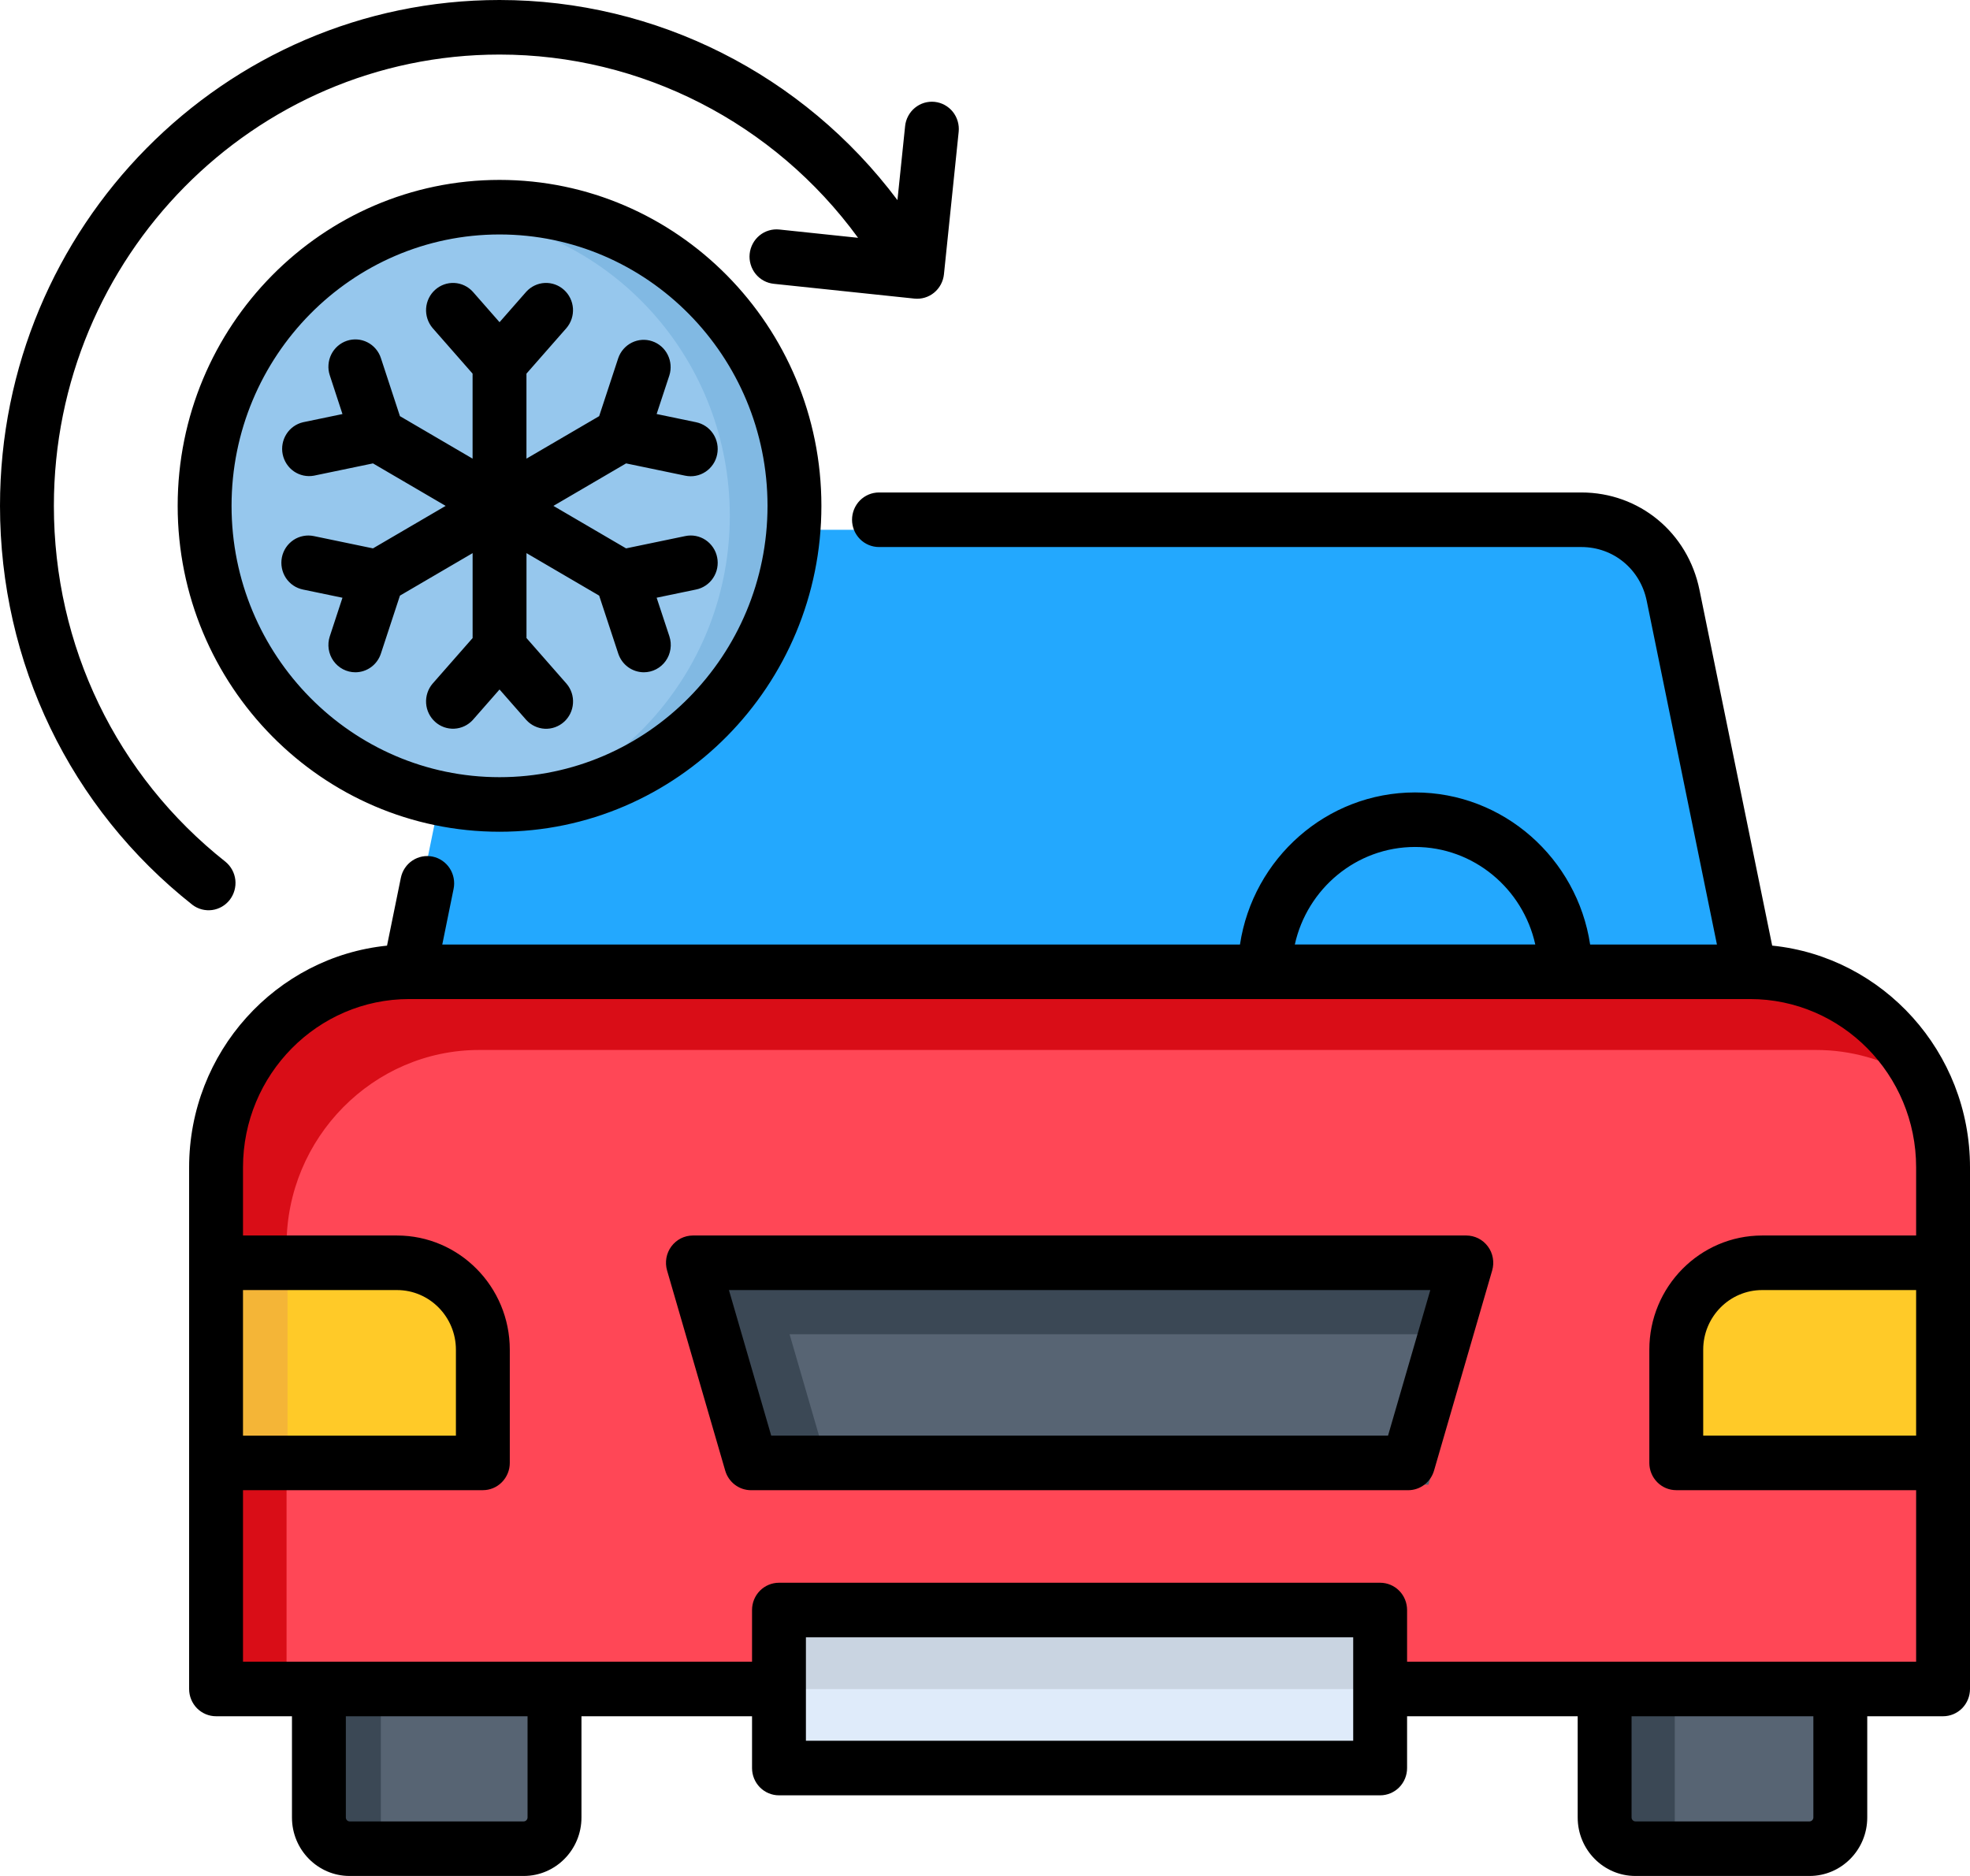 <svg width="63" height="60" viewBox="0 0 63 60" fill="none" xmlns="http://www.w3.org/2000/svg">
<path fill-rule="evenodd" clip-rule="evenodd" d="M51.594 53.881H59.226V58.627C59.226 59.178 58.778 59.632 58.229 59.632H52.59C52.041 59.632 51.594 59.178 51.594 58.627V53.881Z" fill="#576473"/>
<path fill-rule="evenodd" clip-rule="evenodd" d="M51.594 53.881H53.559V58.678C53.559 58.869 53.607 59.056 53.698 59.223C53.789 59.39 53.921 59.53 54.081 59.632H52.59C52.041 59.632 51.594 59.178 51.594 58.627V53.881Z" fill="#3B4855"/>
<path fill-rule="evenodd" clip-rule="evenodd" d="M10.214 53.803H17.842V58.549C17.842 59.1 17.394 59.553 16.846 59.553H11.207C10.662 59.553 10.214 59.1 10.214 58.549L10.214 53.803Z" fill="#576473"/>
<path fill-rule="evenodd" clip-rule="evenodd" d="M10.214 53.803H12.179V58.6C12.179 58.791 12.226 58.979 12.317 59.146C12.409 59.312 12.541 59.453 12.701 59.554H11.207C10.662 59.554 10.214 59.1 10.214 58.549L10.214 53.803Z" fill="#3B4855"/>
<path fill-rule="evenodd" clip-rule="evenodd" d="M12.831 31.578H56.24L53.753 19.392C53.461 17.954 52.235 16.945 50.784 16.945H18.291C16.836 16.945 15.614 17.954 15.318 19.396L12.831 31.578Z" fill="#23A8FE"/>
<path fill-rule="evenodd" clip-rule="evenodd" d="M7.083 54.458H62.157V37.817C62.157 34.385 59.386 31.578 55.998 31.578H13.247C9.858 31.578 7.083 34.389 7.083 37.821L7.083 54.458Z" fill="#FF4756"/>
<path fill-rule="evenodd" clip-rule="evenodd" d="M25.308 51.462H44.775V56.581H25.308V51.462Z" fill="#DFEBFA"/>
<path fill-rule="evenodd" clip-rule="evenodd" d="M62.309 40.502V46.986H53.673V43.316C53.673 41.772 54.923 40.502 56.452 40.502H62.309V40.502Z" fill="#FFCA28"/>
<path fill-rule="evenodd" clip-rule="evenodd" d="M22.522 41.002H47.561L45.682 47.485H24.405L22.522 41.002Z" fill="#576473"/>
<path fill-rule="evenodd" clip-rule="evenodd" d="M16.264 26.163C21.521 26.163 25.81 21.82 25.81 16.495C25.81 11.167 21.522 6.824 16.264 6.824C11.006 6.824 6.713 11.167 6.713 16.495C6.713 21.82 11.006 26.163 16.264 26.163Z" fill="#96C7ED"/>
<path fill-rule="evenodd" clip-rule="evenodd" d="M7.083 54.458H9.164V39.824C9.164 36.392 11.936 33.582 15.324 33.582H58.079C59.198 33.582 60.252 33.892 61.161 34.428C60.061 32.716 58.156 31.578 55.998 31.578H13.247C9.858 31.578 7.083 34.389 7.083 37.821L7.083 54.458Z" fill="#D90D17"/>
<path fill-rule="evenodd" clip-rule="evenodd" d="M7.083 40.783V47.267H15.723V43.597C15.723 42.052 14.473 40.783 12.944 40.783H7.083V40.783Z" fill="#FFCA28"/>
<path fill-rule="evenodd" clip-rule="evenodd" d="M7.083 40.783H9.196V47.267H7.083V40.783Z" fill="#F4B537"/>
<path fill-rule="evenodd" clip-rule="evenodd" d="M25.25 42.673H47.079L47.561 41.002H22.522L24.405 47.485H26.647L25.25 42.673Z" fill="#3B4855"/>
<path fill-rule="evenodd" clip-rule="evenodd" d="M25.308 51.462H44.775V54.023H25.308V51.462Z" fill="#C9D4E1"/>
<path fill-rule="evenodd" clip-rule="evenodd" d="M16.264 6.824C21.537 6.824 25.81 11.155 25.81 16.495C25.81 21.836 21.537 26.163 16.264 26.163C15.844 26.163 15.431 26.136 15.026 26.084C19.716 25.47 23.339 21.41 23.339 16.495C23.339 11.577 19.716 7.517 15.026 6.906C15.436 6.851 15.85 6.823 16.264 6.824Z" fill="#81B9E3"/>
<path d="M56.674 30.244L54.349 18.867C53.976 17.032 52.423 15.751 50.572 15.751H28.11C27.881 15.751 27.662 15.843 27.5 16.006C27.339 16.17 27.248 16.392 27.248 16.623C27.248 16.855 27.339 17.076 27.5 17.24C27.662 17.404 27.881 17.496 28.11 17.496H50.572C51.596 17.496 52.456 18.204 52.662 19.22L54.907 30.209H50.852C50.436 27.458 48.083 25.345 45.253 25.345C42.422 25.345 40.07 27.458 39.654 30.209H14.144L14.506 28.428C14.529 28.316 14.53 28.2 14.508 28.087C14.487 27.975 14.444 27.868 14.382 27.772C14.32 27.676 14.239 27.594 14.146 27.53C14.052 27.465 13.947 27.42 13.836 27.397C13.612 27.351 13.38 27.396 13.189 27.523C12.998 27.65 12.865 27.849 12.819 28.076L12.377 30.245C8.828 30.606 6.048 33.649 6.048 37.337V54.02C6.048 54.251 6.139 54.473 6.3 54.637C6.462 54.8 6.681 54.892 6.91 54.892H9.337V58.131C9.337 59.162 10.164 60 11.179 60H16.749C17.767 60 18.595 59.162 18.595 58.131V54.892H24.05V56.549C24.05 56.78 24.14 57.002 24.302 57.166C24.464 57.329 24.683 57.421 24.911 57.421H44.137C44.365 57.421 44.585 57.329 44.746 57.166C44.908 57.002 44.998 56.78 44.998 56.549V54.892H50.454V58.131C50.454 59.162 51.281 60 52.299 60H57.869C58.887 60 59.714 59.162 59.714 58.131V54.892H62.139C62.367 54.892 62.586 54.8 62.748 54.637C62.909 54.473 63 54.251 63 54.02V37.333C63 33.647 60.221 30.605 56.674 30.244ZM45.253 27.089C47.13 27.089 48.704 28.426 49.098 30.208H41.408C41.802 28.426 43.376 27.089 45.253 27.089ZM7.771 41.261H12.696C13.735 41.261 14.58 42.117 14.58 43.169V45.917H7.771V41.261ZM16.871 58.131C16.871 58.197 16.814 58.255 16.749 58.255H11.179C11.115 58.255 11.06 58.198 11.06 58.131V54.892H16.871V58.131ZM43.275 55.676H25.773V52.367H43.275V55.676ZM57.991 58.131C57.991 58.197 57.934 58.255 57.869 58.255H52.299C52.234 58.255 52.177 58.197 52.177 58.131V54.892H57.991V58.131ZM61.277 45.916H54.468V43.168C54.468 42.117 55.313 41.261 56.352 41.261H61.277L61.277 45.916ZM61.277 39.516H56.352C54.363 39.516 52.745 41.154 52.745 43.169V46.789C52.745 47.02 52.836 47.242 52.998 47.406C53.159 47.57 53.378 47.661 53.607 47.661H61.277V53.147H44.998V51.494C44.998 51.263 44.908 51.041 44.746 50.877C44.585 50.714 44.365 50.622 44.137 50.622H24.911C24.683 50.622 24.463 50.714 24.302 50.877C24.14 51.041 24.05 51.263 24.05 51.494V53.147H7.771V47.661H15.441C15.67 47.661 15.889 47.57 16.05 47.406C16.212 47.242 16.303 47.02 16.303 46.789V43.168C16.303 41.154 14.685 39.516 12.696 39.516H7.771V37.337C7.771 34.368 10.155 31.954 13.086 31.953L13.088 31.953L13.089 31.953H55.962L55.964 31.953L55.966 31.953C58.894 31.954 61.277 34.367 61.277 37.333V39.516ZM46.892 39.516H22.159C22.025 39.516 21.893 39.548 21.773 39.608C21.654 39.669 21.55 39.757 21.469 39.866C21.389 39.974 21.335 40.1 21.311 40.234C21.288 40.367 21.295 40.505 21.333 40.635L23.192 47.035C23.244 47.216 23.353 47.375 23.502 47.488C23.651 47.601 23.832 47.662 24.018 47.662H45.033C45.219 47.662 45.4 47.601 45.549 47.488C45.698 47.375 45.807 47.216 45.86 47.035L47.719 40.635C47.757 40.505 47.764 40.367 47.74 40.234C47.717 40.1 47.663 39.974 47.582 39.866C47.502 39.757 47.398 39.669 47.278 39.608C47.158 39.548 47.026 39.516 46.892 39.516ZM44.389 45.916H24.663L23.311 41.261H45.741L44.389 45.916ZM15.975 5.754C10.3 5.754 5.682 10.43 5.682 16.178C5.682 21.926 10.3 26.602 15.975 26.602C21.651 26.602 26.268 21.926 26.268 16.178C26.268 10.431 21.651 5.754 15.975 5.754ZM15.975 24.857C11.249 24.857 7.405 20.963 7.405 16.178C7.405 11.393 11.249 7.499 15.975 7.499C20.701 7.499 24.545 11.393 24.545 16.178C24.545 20.963 20.701 24.857 15.975 24.857ZM20.999 13.242L22.259 13.504C22.37 13.527 22.476 13.571 22.57 13.635C22.665 13.699 22.745 13.782 22.808 13.877C22.871 13.973 22.915 14.081 22.936 14.194C22.958 14.306 22.957 14.422 22.934 14.535C22.912 14.648 22.867 14.755 22.803 14.85C22.739 14.945 22.658 15.026 22.563 15.089C22.468 15.152 22.362 15.196 22.25 15.217C22.139 15.239 22.024 15.237 21.913 15.214L20.022 14.821L17.698 16.18L20.022 17.539L21.913 17.146C22.024 17.122 22.139 17.121 22.25 17.142C22.362 17.164 22.468 17.207 22.563 17.27C22.658 17.333 22.739 17.415 22.803 17.51C22.867 17.605 22.912 17.712 22.934 17.825C22.957 17.937 22.958 18.053 22.936 18.166C22.915 18.279 22.871 18.386 22.808 18.482C22.745 18.578 22.665 18.66 22.57 18.724C22.476 18.788 22.37 18.833 22.259 18.855L20.999 19.117L21.407 20.352C21.45 20.484 21.462 20.623 21.441 20.76C21.421 20.897 21.369 21.027 21.289 21.139C21.209 21.251 21.104 21.343 20.982 21.406C20.861 21.469 20.726 21.502 20.589 21.502C20.409 21.501 20.233 21.444 20.086 21.337C19.939 21.23 19.83 21.079 19.772 20.905L19.161 19.05L16.837 17.691V20.407L18.119 21.869C18.266 22.042 18.34 22.267 18.324 22.495C18.309 22.724 18.206 22.937 18.037 23.088C17.868 23.24 17.647 23.319 17.422 23.308C17.196 23.296 16.984 23.196 16.831 23.028L15.975 22.052L15.119 23.028C14.966 23.195 14.754 23.295 14.529 23.306C14.304 23.317 14.083 23.239 13.915 23.087C13.746 22.935 13.643 22.723 13.627 22.495C13.612 22.267 13.685 22.042 13.831 21.869L15.114 20.407V17.691L12.79 19.05L12.181 20.904C12.124 21.078 12.015 21.229 11.868 21.337C11.721 21.444 11.545 21.502 11.364 21.502C11.227 21.502 11.093 21.469 10.971 21.406C10.85 21.343 10.745 21.252 10.665 21.14C10.585 21.028 10.533 20.898 10.512 20.761C10.492 20.625 10.503 20.485 10.546 20.354L10.952 19.118L9.691 18.856C9.58 18.833 9.474 18.789 9.379 18.725C9.285 18.661 9.204 18.578 9.141 18.483C9.079 18.387 9.035 18.279 9.014 18.166C8.992 18.054 8.993 17.938 9.015 17.825C9.038 17.712 9.083 17.605 9.146 17.51C9.21 17.415 9.292 17.334 9.387 17.27C9.482 17.207 9.588 17.164 9.7 17.143C9.811 17.121 9.926 17.123 10.037 17.146L11.928 17.539L14.252 16.18L11.928 14.821L10.037 15.214C9.816 15.254 9.587 15.205 9.401 15.078C9.215 14.95 9.086 14.753 9.04 14.53C8.995 14.307 9.038 14.075 9.16 13.883C9.281 13.692 9.472 13.556 9.691 13.505L10.952 13.243L10.546 12.002C10.51 11.894 10.496 11.779 10.505 11.665C10.513 11.55 10.543 11.439 10.594 11.336C10.644 11.234 10.715 11.143 10.8 11.068C10.886 10.993 10.985 10.936 11.092 10.9C11.309 10.827 11.546 10.844 11.75 10.948C11.851 10.999 11.941 11.07 12.015 11.157C12.089 11.244 12.146 11.344 12.181 11.453L12.79 13.31L15.113 14.669V11.95L13.831 10.488C13.685 10.314 13.612 10.089 13.627 9.862C13.643 9.634 13.746 9.421 13.915 9.27C14.083 9.118 14.304 9.039 14.529 9.05C14.754 9.061 14.966 9.162 15.119 9.329L15.975 10.305L16.831 9.329C16.984 9.162 17.196 9.061 17.421 9.05C17.646 9.039 17.867 9.118 18.035 9.27C18.204 9.421 18.307 9.634 18.323 9.862C18.338 10.089 18.265 10.314 18.119 10.488L16.836 11.95V14.669L19.161 13.31L19.772 11.452C19.847 11.236 20.003 11.059 20.206 10.958C20.409 10.857 20.643 10.841 20.857 10.914C21.072 10.986 21.25 11.141 21.352 11.345C21.455 11.549 21.475 11.785 21.407 12.004L20.999 13.242ZM6.153 28.939C2.243 25.849 0 21.197 0 16.178C0 7.257 7.166 0 15.975 0C20.985 0 25.686 2.38 28.7 6.4L28.945 4.035C28.956 3.921 28.99 3.811 29.044 3.71C29.098 3.609 29.171 3.52 29.259 3.448C29.347 3.376 29.448 3.322 29.556 3.289C29.665 3.257 29.778 3.246 29.891 3.258C30.118 3.282 30.327 3.397 30.471 3.576C30.614 3.756 30.682 3.986 30.658 4.217L30.187 8.773C30.163 9.003 30.05 9.214 29.873 9.36C29.696 9.506 29.468 9.574 29.241 9.55L24.745 9.077C24.633 9.065 24.523 9.032 24.423 8.977C24.323 8.923 24.235 8.849 24.163 8.76C24.092 8.671 24.038 8.568 24.006 8.458C23.973 8.348 23.962 8.233 23.974 8.119C23.986 8.004 24.02 7.894 24.074 7.793C24.128 7.692 24.201 7.603 24.29 7.53C24.378 7.458 24.479 7.404 24.588 7.372C24.697 7.339 24.811 7.329 24.924 7.341L27.441 7.606C24.757 3.927 20.507 1.745 15.975 1.745C8.116 1.745 1.723 8.22 1.723 16.178C1.723 20.656 3.724 24.806 7.213 27.564C7.388 27.708 7.5 27.916 7.526 28.142C7.551 28.369 7.487 28.598 7.349 28.778C7.21 28.958 7.007 29.076 6.783 29.106C6.56 29.136 6.333 29.076 6.153 28.939Z" fill="black"/>
</svg>
